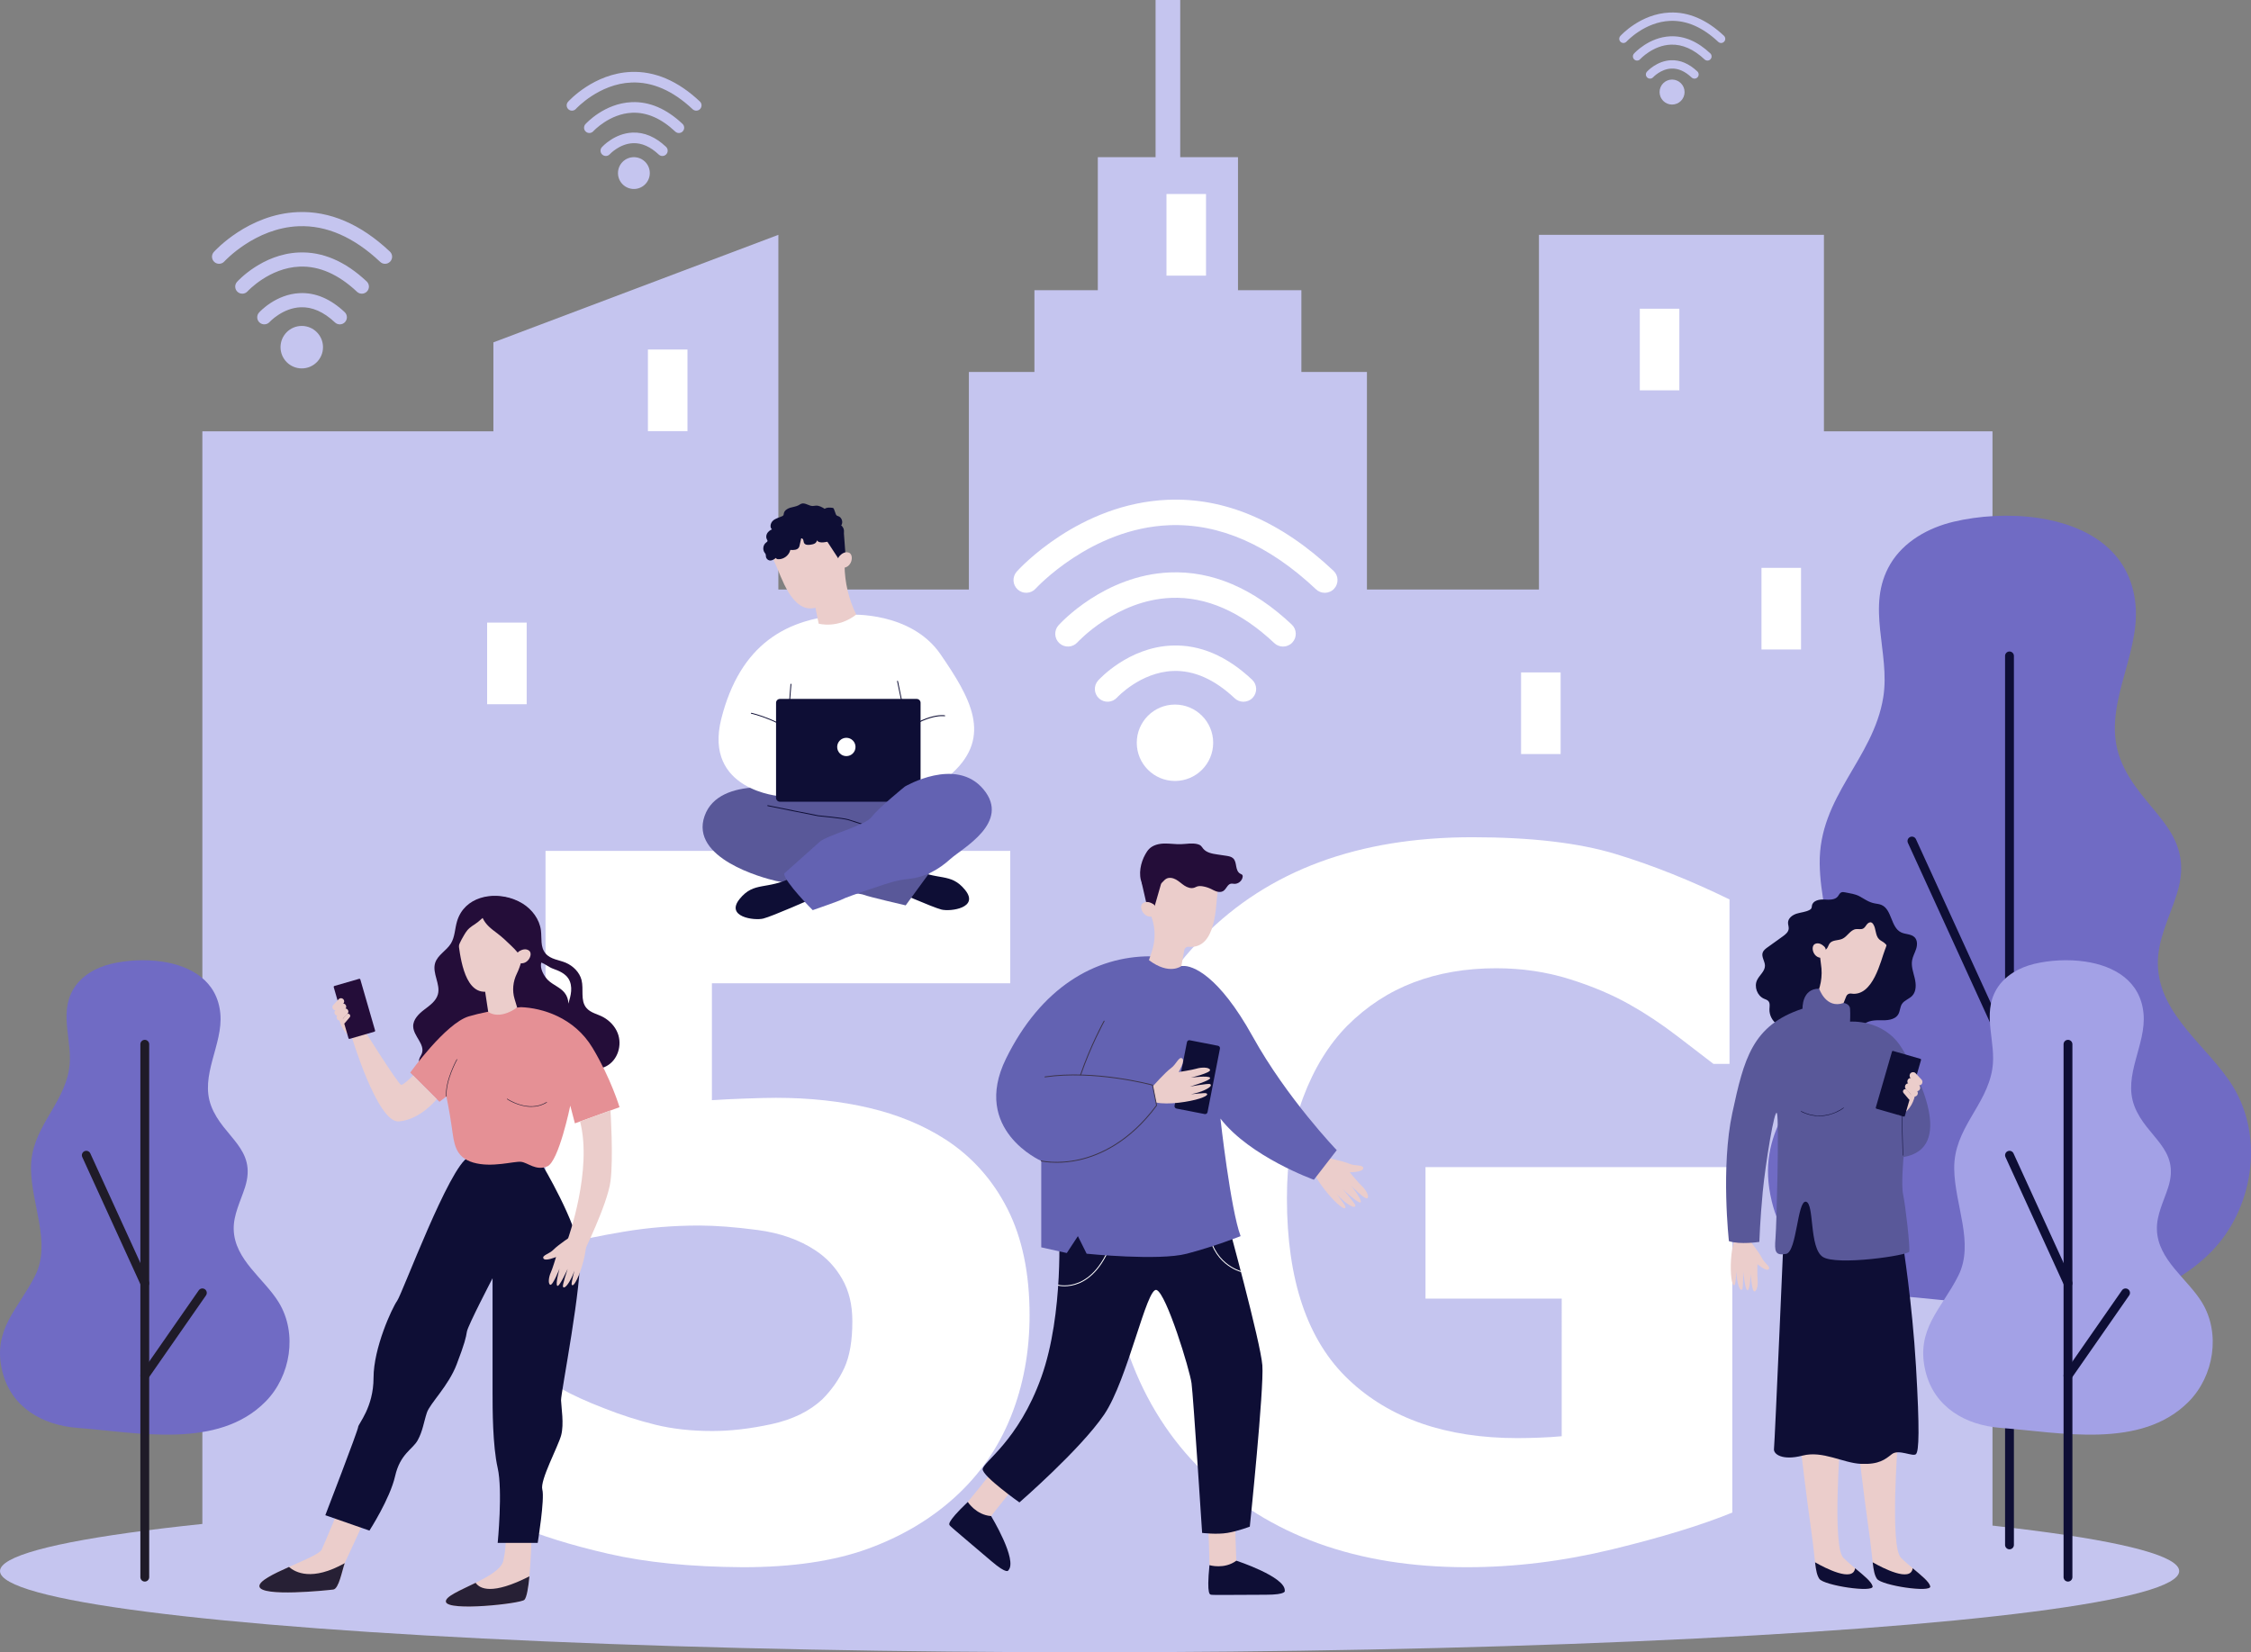 <?xml version="1.0" encoding="UTF-8" standalone="no"?>
<!-- Generator: Adobe Illustrator 23.1.0, SVG Export Plug-In . SVG Version: 6.00 Build 0)  -->

<svg
   version="1.1"
   id="Ñëîé_1"
   x="0px"
   y="0px"
   viewBox="0 0 2022.205 1484.54"
   xml:space="preserve"
   sodipodi:docname="Communications.svg"
   width="2022.205"
   height="1484.54"
   inkscape:version="1.1 (c68e22c387, 2021-05-23)"
   xmlns:inkscape="http://www.inkscape.org/namespaces/inkscape"
   xmlns:sodipodi="http://sodipodi.sourceforge.net/DTD/sodipodi-0.dtd"
   xmlns="http://www.w3.org/2000/svg"
   xmlns:svg="http://www.w3.org/2000/svg"><rect x="0" y="0" width="2022.205" height="1484.54" fill="#808080" stroke="none"/><defs
   id="defs636">
	
	
	
	
	
	
	
	
	
	
	
	
	
	
	
	
	
	
	
	
	
	
	
	
	
	

		
		
		
		
		
		
		
		
		
		
		
		
		
		
		
		
		
		
		
		
		
		
		
		
		
		
		
		
		
	
		
		
		
		
		
		
		
		
		
		
		
		
		
		
		
		
		
		
		
		
		
		
		
	
		
		
		
		
		
		
		
		
		
		
		
		
		
		
	
			
			
			
			
			
			
			
			
			
			
			
		
		
		
		
		
		
		
		
		
		
		
		
		
	
			
			
			
			
			
			
			
			
			
			
			
		</defs><sodipodi:namedview
   id="namedview634"
   pagecolor="#ffffff"
   bordercolor="#666666"
   borderopacity="1.0"
   inkscape:pageshadow="2"
   inkscape:pageopacity="0.0"
   inkscape:pagecheckerboard="0"
   showgrid="false"
   fit-margin-top="0"
   fit-margin-left="0"
   fit-margin-right="0"
   fit-margin-bottom="0"
   inkscape:zoom="0.40650308"
   inkscape:cx="886.83214"
   inkscape:cy="808.11195"
   inkscape:window-width="1920"
   inkscape:window-height="1016"
   inkscape:window-x="0"
   inkscape:window-y="27"
   inkscape:window-maximized="1"
   inkscape:current-layer="Ñëîé_1" />
<style
   type="text/css"
   id="style2">
	.st0{fill:#FFFFFF;}
	.st1{fill-rule:evenodd;clip-rule:evenodd;fill:#EBCDCB;}
	.st2{fill:#49434F;}
	.st3{fill-rule:evenodd;clip-rule:evenodd;fill:#706BC4;}
	.st4{fill-rule:evenodd;clip-rule:evenodd;fill:#E59FA0;}
	.st5{fill:#C5C5EF;}
	.st6{fill:#706BC4;}
	.st7{fill:#0E0E35;}
	.st8{fill:#1F1B28;}
	.st9{fill:#A3A1E6;}
	.st10{fill:#240D39;}
	.st11{fill:#EBCDCB;}
	.st12{fill:#E59095;}
	.st13{fill:#333333;}
	.st14{fill:#272035;}
	.st15{fill:#595899;}
	.st16{fill:#6362B2;}
	.st17{fill:#3B3348;}
</style>


<rect
   x="1382.525"
   y="210.99"
   class="st5"
   width="256.01"
   height="1175.26"
   id="rect299" /><rect
   x="1145.995"
   y="529.67"
   class="st5"
   width="256.01"
   height="856.58"
   id="rect301" /><rect
   x="1533.965"
   y="387.55"
   class="st5"
   width="256.01"
   height="998.71"
   id="rect303" /><rect
   x="657.525"
   y="529.67"
   class="st5"
   width="256.01"
   height="856.58"
   id="rect305" /><rect
   x="181.795"
   y="387.55"
   class="st5"
   width="300.48"
   height="998.71"
   id="rect307" /><polygon
   class="st5"
   points="2003.2,544.64 1747.19,641.25 1747.19,1719.91 2003.2,1719.91 "
   id="polygon309"
   transform="translate(-1303.945,-333.65)" /><g
   id="g319"
   transform="translate(-1303.945,-333.65)">
		<rect
   x="2174.35"
   y="667.86"
   class="st5"
   width="357.59"
   height="1052.05"
   id="rect311" />
		<rect
   x="2233.23"
   y="594.4"
   class="st5"
   width="239.82"
   height="171.26"
   id="rect313" />
		<rect
   x="2290.17"
   y="474.87"
   class="st5"
   width="125.94"
   height="152.09"
   id="rect315" />
		<rect
   x="2342.07"
   y="333.65"
   class="st5"
   width="22.14"
   height="169.8"
   id="rect317" />
	</g><ellipse
   class="st5"
   cx="978.855"
   cy="1411.59"
   rx="978.84"
   ry="72.95"
   id="ellipse321" /><g
   id="g327"
   transform="translate(-1303.945,-333.65)">
		<path
   class="st0"
   d="m 2228.88,1515.23 c 0,32.75 -5.58,63.09 -16.73,91.04 -11.15,27.95 -27.88,52.08 -50.18,72.41 -22.02,20.05 -48.21,35.57 -78.55,46.58 -30.35,11.01 -67.68,16.51 -112,16.51 -46.86,-0.28 -87.16,-4.31 -120.89,-12.07 -33.74,-7.76 -61.61,-16.44 -83.63,-26.04 v -137.61 h 14.4 c 7.9,4.52 16.79,9.6 26.68,15.24 9.88,5.65 22.86,11.58 38.96,17.78 14.96,5.93 30.13,10.8 45.52,14.61 15.38,3.81 32.53,5.72 51.45,5.72 16.37,0 34.01,-2.04 52.93,-6.14 18.91,-4.09 34.15,-11.5 45.73,-22.23 8.47,-8.47 15.1,-17.92 19.9,-28.37 4.8,-10.44 7.2,-24.41 7.2,-41.92 0,-14.67 -3.04,-27.31 -9.1,-37.9 -6.07,-10.59 -14.05,-19.12 -23.92,-25.62 -14.4,-9.59 -31.76,-15.73 -52.08,-18.42 -20.32,-2.68 -37.83,-4.02 -52.51,-4.02 -23.15,0 -45.66,1.84 -67.54,5.5 -21.88,3.67 -40.86,7.62 -56.95,11.86 h -13.55 v -353.99 h 417.5 v 118.98 h -268.03 v 105.01 c 8.47,-0.56 18.56,-1.06 30.28,-1.48 11.71,-0.42 20.81,-0.64 27.31,-0.64 30.2,0 58.15,3.04 83.84,9.1 25.68,6.07 48.41,15.46 68.17,28.16 23.99,15.53 42.62,36.35 55.89,62.46 13.27,26.12 19.9,57.95 19.9,95.49 z"
   id="path323" />
		<path
   class="st0"
   d="m 2860.21,1692.65 c -27.67,11.29 -63.59,22.3 -107.76,33.03 -44.18,10.72 -87.72,16.09 -130.63,16.09 -99.08,0 -178.05,-28.58 -236.91,-85.74 -58.86,-57.16 -88.29,-138.25 -88.29,-243.26 0,-98.8 29.43,-177.98 88.29,-237.54 58.86,-59.56 139.37,-89.34 241.57,-89.34 52.78,0 95.69,5.02 128.72,15.03 33.03,10.02 67.18,23.65 102.47,40.86 v 147.78 h -14.4 c -7.62,-5.93 -18.56,-14.32 -32.82,-25.19 -14.26,-10.86 -28.16,-20.11 -41.71,-27.73 -15.81,-9.03 -34.09,-16.79 -54.83,-23.29 -20.75,-6.49 -42.7,-9.74 -65.84,-9.74 -27.1,0 -51.8,4.23 -74.1,12.7 -22.3,8.47 -42.2,21.46 -59.7,38.96 -16.66,16.94 -29.85,38.39 -39.59,64.36 -9.74,25.98 -14.61,56.18 -14.61,90.61 0,73.68 18.49,128.02 55.47,163.02 36.98,35.01 87.5,52.51 151.59,52.51 5.64,0 12.28,-0.14 19.9,-0.42 7.62,-0.28 14.25,-0.7 19.9,-1.27 V 1500.44 H 2584.56 V 1382.3 h 275.65 z"
   id="path325" />
	</g><g
   id="g337"
   transform="translate(-1303.945,-333.65)">
		<path
   class="st0"
   d="m 2393.81,1001.01 c 0,-18.95 -15.37,-34.32 -34.32,-34.32 -18.95,0 -34.32,15.37 -34.32,34.32 0,18.95 15.37,34.32 34.32,34.32 18.96,0.01 34.32,-15.36 34.32,-34.32 z"
   id="path329" />
		<path
   class="st0"
   d="m 2420.98,964.15 c -2.82,0 -5.63,-1.03 -7.84,-3.11 -18.03,-16.99 -36.67,-25.26 -55.44,-24.52 -29.2,1.11 -50.05,23.64 -50.26,23.87 -4.24,4.66 -11.47,5.03 -16.15,0.8 -4.67,-4.23 -5.06,-11.42 -0.85,-16.11 1.09,-1.22 27.18,-29.78 66.09,-31.41 25.2,-1.06 49.54,9.28 72.3,30.73 4.6,4.33 4.81,11.57 0.48,16.17 -2.25,2.37 -5.29,3.58 -8.33,3.58 z"
   id="path331" />
		<path
   class="st0"
   d="m 2456.57,914.58 c -2.81,0 -5.63,-1.03 -7.84,-3.11 -29.94,-28.21 -61.17,-41.91 -92.75,-40.64 -49.12,1.94 -83.78,39.59 -84.12,39.97 -4.23,4.68 -11.46,5.05 -16.15,0.82 -4.68,-4.23 -5.07,-11.44 -0.86,-16.13 1.65,-1.84 41.12,-45.06 99.95,-47.52 38.07,-1.6 74.95,14.17 109.62,46.84 4.6,4.33 4.81,11.57 0.48,16.17 -2.25,2.39 -5.29,3.6 -8.33,3.6 z"
   id="path333" />
		<path
   class="st0"
   d="m 2494.07,866.27 c -2.81,0 -5.63,-1.03 -7.84,-3.11 -42.49,-40.04 -86.94,-59.45 -132.06,-57.61 -70.11,2.82 -119.31,56.4 -119.8,56.94 -4.23,4.68 -11.46,5.06 -16.15,0.84 -4.69,-4.22 -5.08,-11.44 -0.86,-16.14 2.24,-2.5 55.81,-61.16 135.63,-64.49 51.61,-2.16 101.71,19.32 148.93,63.81 4.6,4.33 4.81,11.57 0.48,16.17 -2.25,2.39 -5.29,3.59 -8.33,3.59 z"
   id="path335" />
	</g><g
   id="g347"
   transform="translate(-1303.945,-333.65)">
		<path
   class="st5"
   d="m 1887.7,489.16 c 0,-7.89 -6.4,-14.29 -14.29,-14.29 -7.89,0 -14.29,6.4 -14.29,14.29 0,7.89 6.4,14.29 14.29,14.29 7.89,0 14.29,-6.4 14.29,-14.29 z"
   id="path339" />
		<path
   class="st5"
   d="m 1899.01,473.81 c -1.17,0 -2.35,-0.43 -3.27,-1.3 -7.51,-7.07 -15.27,-10.52 -23.08,-10.21 -12.16,0.46 -20.84,9.84 -20.92,9.94 -1.77,1.94 -4.78,2.09 -6.72,0.33 -1.95,-1.76 -2.11,-4.76 -0.35,-6.71 0.45,-0.51 11.31,-12.4 27.51,-13.08 10.49,-0.44 20.63,3.86 30.1,12.79 1.91,1.8 2,4.82 0.2,6.73 -0.94,1.01 -2.2,1.51 -3.47,1.51 z"
   id="path341" />
		<path
   class="st5"
   d="m 1913.83,453.17 c -1.17,0 -2.35,-0.43 -3.27,-1.3 -12.47,-11.75 -25.47,-17.45 -38.61,-16.92 -20.45,0.81 -34.88,16.48 -35.02,16.64 -1.76,1.95 -4.77,2.1 -6.72,0.34 -1.95,-1.76 -2.11,-4.76 -0.36,-6.71 0.69,-0.77 17.12,-18.76 41.61,-19.78 15.85,-0.67 31.2,5.9 45.63,19.5 1.91,1.8 2,4.82 0.2,6.73 -0.93,1 -2.2,1.5 -3.46,1.5 z"
   id="path343" />
		<path
   class="st5"
   d="m 1929.44,433.07 c -1.17,0 -2.35,-0.43 -3.27,-1.3 -17.69,-16.67 -36.2,-24.75 -54.98,-23.98 -29.19,1.17 -49.67,23.48 -49.88,23.71 -1.76,1.95 -4.77,2.11 -6.72,0.35 -1.95,-1.76 -2.11,-4.76 -0.36,-6.72 0.93,-1.04 23.23,-25.46 56.47,-26.85 21.49,-0.9 42.34,8.04 62,26.57 1.91,1.8 2,4.82 0.2,6.73 -0.93,0.98 -2.19,1.49 -3.46,1.49 z"
   id="path345" />
	</g><g
   id="g357"
   transform="translate(-1303.945,-333.65)">
		<path
   class="st5"
   d="m 2817.3,416.37 c 0,-6.2 -5.03,-11.23 -11.23,-11.23 -6.2,0 -11.23,5.03 -11.23,11.23 0,6.2 5.03,11.23 11.23,11.23 6.21,0 11.23,-5.03 11.23,-11.23 z"
   id="path349" />
		<path
   class="st5"
   d="m 2826.2,404.3 c -0.92,0 -1.84,-0.34 -2.57,-1.02 -5.9,-5.56 -12,-8.27 -18.14,-8.02 -9.56,0.36 -16.38,7.74 -16.44,7.81 -1.39,1.52 -3.75,1.64 -5.28,0.26 -1.53,-1.38 -1.66,-3.74 -0.28,-5.27 0.36,-0.4 8.89,-9.75 21.63,-10.28 8.25,-0.35 16.21,3.04 23.66,10.05 1.51,1.42 1.58,3.79 0.16,5.29 -0.76,0.79 -1.75,1.18 -2.74,1.18 z"
   id="path351" />
		<path
   class="st5"
   d="m 2837.84,388.08 c -0.92,0 -1.84,-0.34 -2.57,-1.02 -9.8,-9.23 -20.02,-13.71 -30.35,-13.3 -16.07,0.64 -27.41,12.96 -27.53,13.08 -1.39,1.53 -3.75,1.65 -5.28,0.27 -1.53,-1.38 -1.66,-3.74 -0.28,-5.28 0.54,-0.6 13.45,-14.75 32.71,-15.55 12.46,-0.52 24.52,4.64 35.87,15.33 1.5,1.42 1.57,3.79 0.16,5.29 -0.74,0.79 -1.73,1.18 -2.73,1.18 z"
   id="path353" />
		<path
   class="st5"
   d="m 2850.11,372.28 c -0.92,0 -1.84,-0.34 -2.57,-1.02 -13.91,-13.1 -28.45,-19.45 -43.21,-18.85 -22.94,0.92 -39.04,18.46 -39.2,18.63 -1.38,1.53 -3.75,1.66 -5.29,0.27 -1.53,-1.38 -1.66,-3.74 -0.28,-5.28 0.73,-0.82 18.26,-20.01 44.38,-21.1 16.89,-0.71 33.28,6.32 48.73,20.88 1.5,1.42 1.57,3.79 0.16,5.29 -0.73,0.78 -1.72,1.18 -2.72,1.18 z"
   id="path355" />
	</g><g
   id="g367"
   transform="translate(-1303.945,-333.65)">
		<path
   class="st5"
   d="m 1594.12,645.58 c 0,-10.54 -8.54,-19.08 -19.08,-19.08 -10.54,0 -19.08,8.54 -19.08,19.08 0,10.54 8.54,19.08 19.08,19.08 10.54,0 19.08,-8.54 19.08,-19.08 z"
   id="path359" />
		<path
   class="st5"
   d="m 1609.22,625.09 c -1.56,0 -3.13,-0.57 -4.36,-1.73 -10.02,-9.44 -20.39,-14.04 -30.82,-13.63 -16.23,0.62 -27.82,13.14 -27.94,13.27 -2.36,2.59 -6.38,2.79 -8.98,0.44 -2.6,-2.35 -2.81,-6.35 -0.47,-8.96 0.61,-0.68 15.11,-16.56 36.74,-17.46 14.01,-0.59 27.54,5.16 40.19,17.08 2.56,2.41 2.68,6.43 0.27,8.99 -1.25,1.33 -2.94,2 -4.63,2 z"
   id="path361" />
		<path
   class="st5"
   d="m 1629.01,597.53 c -1.56,0 -3.13,-0.57 -4.36,-1.73 -16.64,-15.68 -34,-23.3 -51.56,-22.59 -27.31,1.08 -46.57,22.01 -46.76,22.22 -2.35,2.6 -6.37,2.81 -8.98,0.46 -2.6,-2.35 -2.82,-6.36 -0.48,-8.97 0.92,-1.02 22.86,-25.05 55.56,-26.42 21.17,-0.89 41.66,7.88 60.94,26.04 2.56,2.41 2.68,6.43 0.27,8.99 -1.25,1.33 -2.94,2 -4.63,2 z"
   id="path363" />
		<path
   class="st5"
   d="m 1649.85,570.68 c -1.56,0 -3.13,-0.57 -4.36,-1.73 -23.62,-22.26 -48.33,-33.05 -73.41,-32.03 -38.97,1.57 -66.33,31.35 -66.6,31.65 -2.35,2.6 -6.37,2.81 -8.98,0.47 -2.61,-2.35 -2.82,-6.36 -0.48,-8.97 1.25,-1.39 31.02,-34 75.4,-35.85 28.69,-1.2 56.54,10.74 82.79,35.47 2.56,2.41 2.68,6.43 0.27,8.99 -1.25,1.33 -2.94,2 -4.63,2 z"
   id="path365" />
	</g><g
   id="g377"
   transform="translate(-1303.945,-333.65)">
		<path
   class="st6"
   d="m 3134.98,799.05 c 43.64,6.46 82.97,29.02 87.45,78.11 4.24,46.47 -31.22,92.46 -13.68,138.49 18,47.24 69.37,63.41 50.62,121.84 -6.68,20.81 -17.44,41.1 -16.9,62.95 1.14,45.79 45.82,73.75 67.65,109.66 28.17,46.35 17.74,110.22 -19.77,148.31 -71.32,72.43 -192.28,46.41 -282.25,39.55 -52.27,-3.99 -99.43,-30.77 -112.5,-85.07 -15.18,-63.05 24.56,-93.43 49.39,-143.29 24.17,-48.52 -5.58,-105.67 -6.3,-159.87 -0.8,-60.6 48.11,-93.87 57.1,-149.55 6.5,-40.27 -16.17,-81.75 6.38,-119.78 11.94,-20.14 34.05,-32.58 56.83,-37.98 22.58,-5.36 50.04,-7.21 75.98,-3.37 z"
   id="path369" />
		<path
   class="st7"
   d="m 3109.19,1725.69 c -2.19,0 -3.97,-1.78 -3.97,-3.97 V 922.98 c 0,-2.19 1.78,-3.97 3.97,-3.97 2.19,0 3.97,1.78 3.97,3.97 v 798.74 c 0,2.19 -1.78,3.97 -3.97,3.97 z"
   id="path371" />
		<path
   class="st7"
   d="m 3109.2,1285.09 c -1.51,0 -2.94,-0.86 -3.61,-2.32 l -87.65,-191.81 c -0.91,-1.99 -0.03,-4.35 1.96,-5.26 2,-0.91 4.35,-0.03 5.26,1.96 l 87.65,191.81 c 0.91,1.99 0.03,4.35 -1.96,5.26 -0.54,0.25 -1.1,0.36 -1.65,0.36 z"
   id="path373" />
		<path
   class="st8"
   d="m 3109.19,1423.62 c -0.78,0 -1.57,-0.23 -2.26,-0.71 -1.8,-1.25 -2.24,-3.72 -0.99,-5.52 l 86.3,-124.04 c 1.25,-1.8 3.73,-2.24 5.52,-0.99 1.8,1.25 2.24,3.72 0.99,5.52 l -86.3,124.04 c -0.77,1.1 -2.01,1.7 -3.26,1.7 z"
   id="path375" />
	</g><g
   id="g387"
   transform="translate(-1303.945,-333.65)">
		<path
   class="st9"
   d="m 3177.19,1197.61 c 26.16,3.87 49.74,17.4 52.42,46.82 2.54,27.85 -18.71,55.43 -8.2,83.02 10.79,28.32 41.59,38.01 30.34,73.04 -4,12.48 -10.45,24.63 -10.13,37.73 0.68,27.45 27.46,44.21 40.55,65.74 16.89,27.79 10.64,66.07 -11.85,88.9 -42.75,43.42 -115.26,27.82 -169.19,23.71 -31.33,-2.39 -59.6,-18.44 -67.44,-51 -9.1,-37.79 14.72,-56.01 29.61,-85.9 14.49,-29.09 -3.35,-63.34 -3.78,-95.84 -0.48,-36.33 28.84,-56.27 34.23,-89.65 3.89,-24.14 -9.69,-49 3.83,-71.8 7.16,-12.07 20.41,-19.53 34.07,-22.77 13.53,-3.19 29.99,-4.3 45.54,-2 z"
   id="path379" />
		<path
   class="st7"
   d="m 3161.74,1754.67 c -2.19,0 -3.97,-1.78 -3.97,-3.97 v -478.8 c 0,-2.19 1.78,-3.97 3.97,-3.97 2.19,0 3.97,1.78 3.97,3.97 v 478.8 c -0.01,2.19 -1.78,3.97 -3.97,3.97 z"
   id="path381" />
		<path
   class="st7"
   d="m 3161.74,1490.56 c -1.51,0 -2.94,-0.86 -3.61,-2.32 l -52.54,-114.98 c -0.91,-1.99 -0.03,-4.35 1.96,-5.26 2,-0.92 4.35,-0.03 5.26,1.96 l 52.54,114.98 c 0.91,1.99 0.03,4.35 -1.96,5.26 -0.54,0.24 -1.1,0.36 -1.65,0.36 z"
   id="path383" />
		<path
   class="st7"
   d="m 3161.73,1573.59 c -0.78,0 -1.57,-0.23 -2.26,-0.71 -1.8,-1.25 -2.24,-3.72 -0.99,-5.52 l 51.73,-74.35 c 1.25,-1.8 3.72,-2.24 5.52,-0.99 1.8,1.25 2.24,3.72 0.99,5.52 l -51.73,74.35 c -0.77,1.11 -2,1.7 -3.26,1.7 z"
   id="path385" />
	</g><g
   id="g397"
   transform="translate(-1303.945,-333.65)">
		<path
   class="st6"
   d="m 1449.47,1197.61 c 26.16,3.87 49.74,17.4 52.42,46.82 2.54,27.85 -18.71,55.43 -8.2,83.02 10.79,28.32 41.59,38.01 30.34,73.04 -4,12.48 -10.45,24.63 -10.13,37.73 0.68,27.45 27.46,44.21 40.55,65.74 16.89,27.79 10.64,66.07 -11.85,88.9 -42.75,43.42 -115.26,27.82 -169.2,23.71 -31.33,-2.39 -59.6,-18.44 -67.44,-51 -9.1,-37.79 14.72,-56.01 29.61,-85.9 14.49,-29.09 -3.35,-63.34 -3.78,-95.84 -0.48,-36.33 28.84,-56.27 34.23,-89.65 3.89,-24.14 -9.69,-49 3.83,-71.8 7.16,-12.07 20.41,-19.53 34.07,-22.77 13.54,-3.19 30,-4.3 45.55,-2 z"
   id="path389" />
		<path
   class="st8"
   d="m 1434.01,1754.67 c -2.19,0 -3.97,-1.78 -3.97,-3.97 v -478.8 c 0,-2.19 1.78,-3.97 3.97,-3.97 2.19,0 3.97,1.78 3.97,3.97 v 478.8 c 0,2.19 -1.78,3.97 -3.97,3.97 z"
   id="path391" />
		<path
   class="st8"
   d="m 1434.01,1490.56 c -1.5,0 -2.94,-0.86 -3.61,-2.32 l -52.54,-114.98 c -0.91,-1.99 -0.03,-4.35 1.96,-5.26 1.99,-0.91 4.35,-0.03 5.26,1.96 l 52.54,114.98 c 0.91,1.99 0.03,4.35 -1.96,5.26 -0.54,0.24 -1.1,0.36 -1.65,0.36 z"
   id="path393" />
		<path
   class="st8"
   d="m 1434.01,1573.59 c -0.78,0 -1.57,-0.23 -2.26,-0.71 -1.8,-1.25 -2.24,-3.72 -0.99,-5.52 l 51.73,-74.35 c 1.25,-1.8 3.72,-2.24 5.52,-0.99 1.8,1.25 2.24,3.72 0.99,5.52 l -51.73,74.35 c -0.77,1.11 -2.01,1.7 -3.26,1.7 z"
   id="path395" />
	</g><path
   class="st10"
   d="m 371.195,922.26 c 0.25,8.69 10.69,15.93 7.83,24.13 -0.64,1.82 -1.9,3.39 -2.41,5.25 -1.12,4.09 1.93,8.49 5.91,9.98 3.97,1.49 8.47,0.66 12.39,-0.98 3.92,-1.64 7.48,-4.02 11.34,-5.78 8.66,-3.94 18.41,-4.54 27.74,-6.37 9.47,-1.86 18.89,-5.07 28.52,-4.4 11.11,0.78 21.12,6.59 31.52,10.57 10.6,4.05 21.9,6.25 33.25,6.46 5.92,0.11 12.05,-0.37 17.3,-3.1 10.48,-5.46 14.53,-19.07 10.32,-29.79 -2.4,-6.12 -7.16,-11.12 -12.86,-14.3 -5.09,-2.84 -11.58,-3.79 -15.42,-8.55 -5.38,-6.66 -2.08,-16.61 -4.2,-24.9 -1.79,-6.98 -7.66,-12.71 -14.14,-15.48 -6.06,-2.59 -13.59,-2.95 -18.14,-8.29 -4.95,-5.8 -3.3,-13.82 -4.19,-20.78 -1.27,-9.95 -7.88,-18.76 -16.39,-24.06 -2.54,-1.58 -5.3,-2.92 -8.19,-3.98 -19.11,-7.01 -44.01,-2.18 -50.72,19.67 -2.05,6.7 -1.91,14.18 -5.57,20.15 -3.98,6.49 -11.99,10.33 -14.2,17.61 -2.78,9.15 5.07,18.98 2.48,28.18 -1.69,6.02 -7.31,9.91 -12.28,13.69 -4.97,3.79 -10.07,8.83 -9.89,15.07 z m 115.15,-57.43 c 3.58,1.34 6.72,4.2 10.59,5.57 5.27,1.86 10.79,4.24 13.78,8.95 2.07,3.26 2.66,7.28 2.37,11.13 -0.29,3.85 -1.39,7.58 -2.49,11.28 0.02,-3.52 -1.2,-7.04 -3.4,-9.79 -3.85,-4.8 -10.16,-6.91 -14.66,-11.12 -3.63,-3.42 -7.96,-10.88 -6.19,-16.02 z"
   id="path399" /><path
   class="st11"
   d="m 477.585,1376.59 c 0,0 -0.76,54.82 -6.52,60.81 -3.29,3.42 -68.66,10.6 -70.51,1.84 -1.84,-8.76 47.93,-20.74 51.61,-36.87 3.69,-16.13 1.84,-31.34 1.84,-31.34 z"
   id="path401" /><path
   class="st11"
   d="m 327.055,1366.67 c 0,0 -13.83,30.42 -16.59,35.94 -2.76,5.53 -5.53,24.89 -11.06,25.58 -5.53,0.69 -64.98,6.91 -66.36,-2.77 -1.38,-9.68 52.53,-25.58 55.99,-33.18 3.46,-7.6 16.59,-39.4 16.59,-39.4 z"
   id="path403" /><path
   class="st7"
   d="m 487.195,1046.63 c 0,0 30.88,51.61 33.64,78.34 2.77,26.73 -17.05,126.73 -16.82,133.18 0.23,6.45 2.8,21.2 0.13,31.34 -2.67,10.14 -19.26,40.55 -16.95,48.85 2.3,8.3 -4.15,47.93 -4.15,47.93 h -35.94 c 0,0 4.61,-47 0,-67.28 -4.61,-20.28 -4.61,-53.46 -4.61,-67.28 0,-13.82 0,-103.23 0,-103.23 0,0 -22.12,42.4 -23.04,47.93 -0.92,5.53 -1.84,10.14 -9.22,29.49 -7.37,19.36 -23.96,35.02 -26.73,43.32 -2.77,8.29 -3.69,16.59 -8.3,24.89 -4.61,8.29 -15.67,11.98 -20.28,32.26 -4.61,20.28 -23.04,48.85 -23.04,48.85 l -39.63,-13.82 c 0,0 29.49,-76.5 29.49,-79.26 0,-2.77 13.83,-17.51 13.83,-44.24 0,-26.73 16.59,-62.67 21.2,-69.12 4.61,-6.45 47,-121.2 64.06,-129.03 17.05,-7.87 66.36,6.88 66.36,6.88 z"
   id="path405" /><path
   class="st12"
   d="m 468.075,904.92 c 18.66,0.69 47.7,8.99 64.29,36.64 16.59,27.65 24.19,53.23 24.19,53.23 l -40.09,14.52 -4.15,-15.9 c 0,0 -10.37,50.46 -20.74,54.61 -10.37,4.15 -17.28,-3.46 -23.5,-4.15 -6.22,-0.69 -26.27,5.53 -42.86,0.69 -16.59,-4.84 -17.28,-17.28 -19.35,-31.8 -2.07,-14.52 -4.84,-27.65 -4.84,-27.65 l -6.22,4.84 -26.27,-26.27 c 0,0 31.8,-44.24 52.53,-50.46 20.74,-6.23 47.01,-8.3 47.01,-8.3 z"
   id="path407" /><path
   class="st11"
   d="m 548.445,997.72 c 0,0 2.72,42.92 0,63.66 -2.72,20.74 -24.84,65.44 -24.84,65.44 l -13.36,-13.83 c 0,0 22.19,-61.89 10.86,-105.37 z"
   id="path409" /><path
   class="st11"
   d="m 439.715,807.32 c 15.73,-1.35 30.21,9.48 33.4,24.94 1.05,5.08 0.8,10.1 -0.48,14.73 -2.64,11.47 -4.86,20.73 -8.3,27.75 -3.49,7.11 -4.35,15.23 -2.06,22.81 l 2.31,7.66 c -16.71,11.79 -25.99,3.95 -25.99,3.95 l -2.75,-18.08 v 0 c -19.91,0.64 -22.78,-35.85 -24.4,-46.52 h 0.03 c -0.08,-0.4 -0.15,-0.8 -0.21,-1.2 -2.71,-17.85 10.17,-34.47 28.45,-36.04 z"
   id="path413" /><path
   class="st10"
   d="m 446.745,838.61 c 4.39,3.3 8.36,7.12 12.32,10.93 4.19,4.03 8.53,8.33 10.18,13.9 4.46,-4.6 6.82,-10.81 8.67,-16.94 0.86,-2.84 1.64,-5.76 1.61,-8.73 -0.04,-4.21 -1.68,-8.21 -3.3,-12.09 -2.09,-5.01 -4.32,-10.22 -8.48,-13.71 -2.75,-2.31 -6.17,-3.69 -9.62,-4.7 -8.05,-2.35 -16.78,-2.79 -24.82,-0.4 -8.04,2.39 -15.31,7.78 -19.2,15.22 -5,9.57 -3.98,21.05 -2.83,31.79 0.4,-4.59 2.77,-8.75 5.07,-12.74 1.5,-2.59 3.05,-5.24 5.32,-7.2 3.87,-3.34 5.16,-2.93 11.89,-9.16 2.97,6.27 7.7,9.7 13.19,13.83 z"
   id="path415" /><path
   class="st11"
   d="m 464.485,857.14 c 0.35,-1.08 1.11,-1.98 2.09,-2.56 2.01,-1.19 5.65,-2.71 8.65,-0.5 4.4,3.24 -1.75,14.52 -10.1,10.65 0,-0.01 -2.5,-1.84 -0.64,-7.59 z"
   id="path417" /><path
   class="st11"
   d="m 371.125,966.27 c 0,0 -8.29,8.47 -10.71,8.47 -2.42,0 -35.08,-52.19 -35.08,-52.19 l -10.02,6.91 c 0,0 23.5,79.49 42.86,78.11 19.35,-1.38 34.22,-20.05 34.22,-20.05 z"
   id="path433" /><path
   class="st11"
   d="m 332.245,923.76 c 0,0 -4.67,-10.68 -10.71,-14.83 -6.05,-4.15 -10.71,-2.51 -10.71,-2.51 l -6.56,-4.09 c 0,0 -3.81,20.8 11.98,30.16 1.31,0.78 16,-8.73 16,-8.73 z"
   id="path435" /><path
   class="st10"
   d="m 322.625,879.45 -22.22,6.43 c -0.46,0.13 -0.73,0.62 -0.6,1.08 l 13.26,45.83 c 0.13,0.46 0.62,0.73 1.08,0.6 l 22.22,-6.43 c 0.46,-0.13 0.73,-0.62 0.6,-1.08 l -13.26,-45.83 c -0.13,-0.47 -0.61,-0.74 -1.08,-0.6 z"
   id="path437" /><path
   class="st11"
   d="m 301.485,907.8 c -0.7,0 -1.41,-0.26 -1.96,-0.77 -1.16,-1.09 -1.23,-2.91 -0.14,-4.07 l 4.84,-5.19 c 1.09,-1.16 2.91,-1.22 4.07,-0.14 1.16,1.09 1.23,2.91 0.14,4.07 l -4.84,5.18 c -0.57,0.61 -1.34,0.92 -2.11,0.92 z"
   id="path439" /><path
   class="st11"
   d="m 303.315,912.58 c -0.7,0 -1.41,-0.26 -1.96,-0.77 -1.16,-1.09 -1.23,-2.91 -0.14,-4.07 l 4.84,-5.19 c 1.09,-1.16 2.91,-1.22 4.07,-0.14 1.16,1.09 1.23,2.91 0.14,4.07 l -4.84,5.19 c -0.57,0.6 -1.34,0.91 -2.11,0.91 z"
   id="path441" /><path
   class="st11"
   d="m 305.255,916.99 c -0.7,0 -1.41,-0.26 -1.96,-0.77 -1.16,-1.09 -1.23,-2.91 -0.14,-4.07 l 4.84,-5.18 c 1.09,-1.16 2.91,-1.22 4.07,-0.14 1.16,1.09 1.23,2.91 0.14,4.07 l -4.84,5.19 c -0.57,0.59 -1.34,0.9 -2.11,0.9 z"
   id="path443" /><path
   class="st11"
   d="m 308.305,919.88 c -0.44,0 -0.88,-0.15 -1.24,-0.45 -0.81,-0.69 -0.91,-1.9 -0.23,-2.71 l 4.41,-5.22 c 0.68,-0.81 1.9,-0.91 2.71,-0.23 0.81,0.68 0.91,1.9 0.23,2.71 l -4.41,5.22 c -0.39,0.45 -0.93,0.68 -1.47,0.68 z"
   id="path445" /><path
   class="st14"
   d="m 401.025,985.34 c -0.12,0 -0.23,-0.09 -0.24,-0.22 -1.26,-13.74 9.37,-33.12 9.48,-33.32 0.06,-0.12 0.21,-0.16 0.33,-0.09 0.12,0.06 0.16,0.21 0.09,0.33 -0.11,0.19 -10.66,19.45 -9.42,33.04 0.01,0.13 -0.09,0.25 -0.22,0.26 -0.01,0 -0.02,0 -0.02,0 z"
   id="path447" /><path
   class="st14"
   d="m 477.245,994.46 c -11.71,0 -21.61,-6.76 -21.75,-6.85 -0.11,-0.07 -0.14,-0.23 -0.06,-0.33 0.08,-0.11 0.23,-0.14 0.33,-0.06 0.19,0.13 18.96,12.92 35.22,2.99 0.11,-0.07 0.26,-0.03 0.33,0.08 0.07,0.11 0.03,0.26 -0.08,0.33 -4.62,2.82 -9.44,3.84 -13.99,3.84 z"
   id="path449" /><path
   class="st14"
   d="m 475.615,1416.3 c -33.45,17.05 -44.61,11.26 -48.31,5.83 -13.7,6.74 -27.71,12.4 -26.72,17.12 1.84,8.76 67.22,1.58 70.51,-1.84 2.11,-2.19 3.55,-10.92 4.52,-21.11 z"
   id="path451" /><path
   class="st14"
   d="m 259.605,1407.89 c -13.87,6.19 -27.25,12.65 -26.56,17.53 1.38,9.68 60.83,3.46 66.36,2.76 5.02,-0.63 7.76,-16.62 10.29,-23.71 -29.48,16.52 -44.37,8.31 -50.09,3.42 z"
   id="path453" /><path
   class="st11"
   d="m 513.755,1110.3 c 0,0 -12.55,8.38 -16.41,12.41 -3.86,4.03 -10.6,5.07 -9.15,7.97 1.45,2.9 11.34,-1.29 11.34,-1.29 0,0 -3.26,10.88 -4.77,14.07 -1.51,3.19 -2.76,9.59 -0.51,10.87 2.25,1.29 8.43,-14.55 8.43,-14.55 0,0 -3.9,13.85 -2.07,15.48 1.82,1.63 9.37,-15.26 9.37,-15.26 0,0 -4.88,14.57 -4.26,16.05 0.61,1.48 2.53,0.75 5.51,-3.99 2.98,-4.74 4.8,-10.35 4.8,-10.35 0,0 -2.66,10.49 -2.54,11.86 0.12,1.37 1.29,3.17 4.96,-4.32 3.67,-7.49 8.96,-24.96 8.06,-34.77 z"
   id="path455" /><path
   class="st11"
   d="m 1705.035,1294.35 c 0,0 -7.42,95.16 2.7,105.28 10.12,10.12 24.97,19.57 26.32,25.64 1.35,6.07 -43.86,-0.68 -47.91,-6.75 -4.05,-6.07 -3.37,-16.2 -7.42,-44.54 -4.05,-28.35 -10.12,-79.64 -10.12,-79.64 h 36.43 z"
   id="path459" /><path
   class="st7"
   d="m 1734.055,1425.27 c -0.92,-4.13 -8.09,-9.83 -15.76,-16.24 -1.69,12.99 -27.21,-0.33 -35.97,-5.32 0.88,7.37 1.71,11.65 3.82,14.81 4.05,6.07 49.26,12.82 47.91,6.75 z"
   id="path461" /><path
   class="st11"
   d="m 1653.275,1294.35 c 0,0 -7.42,95.16 2.7,105.28 10.12,10.12 24.97,19.57 26.32,25.64 1.35,6.07 -43.86,-0.68 -47.91,-6.75 -4.05,-6.07 -3.37,-16.2 -7.42,-44.54 -4.05,-28.35 -10.12,-79.64 -10.12,-79.64 h 36.43 z"
   id="path463" /><path
   class="st7"
   d="m 1682.295,1425.27 c -0.92,-4.13 -8.09,-9.83 -15.76,-16.24 -1.69,12.99 -27.21,-0.33 -35.97,-5.32 0.88,7.37 1.71,11.65 3.82,14.81 4.04,6.07 49.26,12.82 47.91,6.75 z"
   id="path465" /><path
   class="st7"
   d="m 1657.785,801.8 c -1.27,-0.27 -2.66,-0.52 -3.82,0.07 -1.36,0.69 -1.93,2.3 -2.88,3.49 -2.73,3.45 -7.95,3.06 -12.35,2.83 -4.4,-0.22 -9.96,0.94 -10.91,5.24 -0.22,0.98 -0.16,2.06 -0.71,2.91 -0.35,0.54 -0.91,0.91 -1.48,1.22 -3.52,1.92 -7.69,2.12 -11.52,3.31 -3.83,1.19 -7.74,4.06 -7.83,8.07 -0.04,1.88 0.78,3.73 0.6,5.6 -0.29,2.97 -2.93,5.08 -5.36,6.82 -4.54,3.26 -9.09,6.52 -13.63,9.79 -1.81,1.3 -3.72,2.74 -4.41,4.85 -1.24,3.84 2.11,7.71 2.08,11.75 -0.04,4.95 -4.9,8.35 -7.06,12.81 -2.89,5.97 0.07,14.05 6.13,16.74 1.4,0.62 2.99,1.03 4.01,2.19 1.64,1.87 1.05,4.7 0.95,7.18 -0.21,5.34 2.52,10.7 6.97,13.66 8.76,5.82 20.51,1.65 30.9,3.28 6.33,0.99 12.09,4.15 18.25,5.92 7.18,2.06 14.92,2.18 22.16,0.33 0.81,-0.21 1.64,-0.45 2.3,-0.96 1.64,-1.28 1.71,-3.68 2.46,-5.62 2.21,-5.77 9.85,-6.76 16.03,-6.58 6.18,0.18 13.66,-0.08 16.72,-5.45 1.62,-2.84 1.47,-6.47 3.25,-9.22 2.16,-3.32 6.52,-4.47 9.24,-7.35 3.77,-4 3.53,-10.3 2.26,-15.66 -1.27,-5.35 -3.33,-10.78 -2.38,-16.19 0.63,-3.59 2.54,-6.81 3.64,-10.28 1.1,-3.47 1.21,-7.68 -1.3,-10.32 -3.05,-3.21 -8.32,-2.6 -12.3,-4.54 -9.33,-4.56 -8.06,-20.62 -17.62,-24.64 -1.88,-0.79 -3.95,-0.97 -5.96,-1.35 -5.38,-1.01 -8.96,-3.77 -13.58,-6.31 -3.92,-2.18 -8.44,-2.67 -12.85,-3.59 z"
   id="path467" /><path
   class="st11"
   d="m 1571.465,1113.98 c 0,0 9.03,11.48 11.37,16.35 2.34,4.87 8.23,7.85 6.03,10.08 -2.2,2.23 -10.05,-4.6 -10.05,-4.6 0,0 -0.27,10.99 0.16,14.38 0.43,3.39 -0.34,9.65 -2.8,10.16 -2.46,0.51 -3.39,-15.92 -3.39,-15.92 0,0 -0.57,13.91 -2.74,14.87 -2.17,0.95 -4.04,-16.86 -4.04,-16.86 0,0 0.11,14.87 -0.9,16.04 -1.01,1.17 -2.55,-0.07 -3.87,-5.33 -1.32,-5.26 -1.31,-10.96 -1.31,-10.96 0,0 -0.7,10.45 -1.23,11.68 -0.52,1.23 -2.14,2.53 -3.27,-5.46 -1.13,-7.99 -0.75,-25.66 3.02,-34.42 z"
   id="path469" /><path
   class="st11"
   d="m 1693.425,853.18 -0.03,-0.01 c 0.16,-0.36 0.32,-0.72 0.47,-1.09 6.55,-16.37 -2,-35.04 -19.03,-40.59 -14.2,-4.63 -29.92,1.85 -36.72,15.14 -2.53,4.93 -3.58,10.16 -3.38,15.24 -0.04,9.68 0.04,17.65 1.12,24.27 1.78,10.92 -0.23,22.11 -5.75,31.69 l -0.67,1.16 c 13.26,14.92 23.82,9.53 23.82,9.53 l 5.34,-13.35 c 0.69,-1.74 2.5,-2.77 4.34,-2.47 19.9,3.16 26.76,-30.21 30.49,-39.52 z"
   id="path473" /><path
   class="st7"
   d="m 1641.455,851.86 c 0.94,-1.31 1.28,-2.98 2.27,-4.26 2.51,-3.24 7.59,-2.4 11.33,-4.08 4.61,-2.07 7.13,-8.03 12.15,-8.71 2.22,-0.3 4.65,0.52 6.62,-0.54 1.43,-0.77 2.21,-2.32 3.2,-3.6 0.99,-1.28 2.63,-2.42 4.14,-1.84 0.69,0.26 1.2,0.84 1.61,1.45 2.75,4.09 1.78,10.17 5.32,13.6 1.13,1.1 2.6,1.77 3.9,2.67 3.61,2.5 5.79,6.92 5.58,11.31 3.54,-1.26 5.02,-5.64 4.62,-9.38 -0.4,-3.74 -2.17,-7.18 -3.11,-10.82 -0.94,-3.63 -1.05,-7.43 -1.88,-11.09 -0.83,-3.66 -2.57,-7.37 -5.79,-9.29 -2.67,-1.59 -5.94,-1.72 -8.82,-2.87 -2.53,-1.01 -4.67,-2.76 -7.03,-4.11 -6.87,-3.94 -15.69,-4.25 -22.83,-0.81 -2.52,1.22 -4.81,2.86 -7.08,4.49 -5.07,3.64 -10.15,7.27 -15.22,10.91 -2.44,1.75 -4.95,3.58 -6.4,6.2 -2.47,4.46 -1.26,9.97 0.01,14.91 0.62,2.41 1.46,5.11 3.68,6.23 4.19,2.12 10.34,4.34 13.73,-0.37 z"
   id="path489" /><path
   class="st11"
   d="m 1640.215,853.33 c -0.09,-1.11 -0.61,-2.13 -1.41,-2.9 -1.65,-1.58 -4.77,-3.83 -8.11,-2.4 -4.9,2.1 -1.57,14.19 7.23,12.36 0,0 2.78,-1.19 2.29,-7.06 z"
   id="path491" /><path
   class="st7"
   d="m 1709.535,1118.2 c 0,0 8.32,51.97 11.7,109.33 3.37,57.36 2.7,76.26 0,78.96 -2.7,2.7 -15.52,-4.72 -21.6,0 -6.07,4.72 -11.47,9.45 -27.67,8.77 -16.2,-0.67 -34.42,-12.15 -52.64,-7.42 -18.22,4.72 -26.32,-1.35 -25.65,-6.07 0.68,-4.72 9.45,-208.54 9.45,-208.54 l 12.15,-31.72 h 65.46 l 14.17,5.4 z"
   id="path495" /><path
   class="st15"
   d="m 1619.335,906.29 c 0,0 -0.88,-18.13 14.93,-17.97 0,0 6.08,18.48 21.94,12.82 0,0 5.48,0.6 5.81,5.15 0.34,4.56 0,11.64 0,11.64 0,0 29.86,-2.53 46.06,23.11 16.2,25.64 48.25,90.77 2.02,98.53 0,0 -2.36,24.97 -0.34,34.08 2.02,9.11 6.41,47.58 5.4,50.95 -1.01,3.37 -65.12,12.82 -77.61,4.72 -12.49,-8.1 -7.42,-48.25 -15.18,-49.6 -7.76,-1.35 -8.1,45.22 -17.88,46.9 -9.79,1.69 -10.46,-2.02 -9.45,-14.17 1.01,-12.15 3.37,-105.62 1.35,-112.03 -2.02,-6.41 -10.46,45.89 -12.82,70.52 -2.36,24.63 -3.04,44.88 -3.04,44.88 0,0 -17.21,2.7 -27.33,-0.67 0,0 -7.42,-66.48 3.04,-115.07 10.46,-48.57 17.88,-78.94 63.1,-93.79 z"
   id="path497" /><path
   class="st7"
   d="m 1709.535,1038.32 c -0.11,0 -0.19,-0.08 -0.2,-0.19 -0.02,-0.41 -1.56,-40.9 0,-55.59 0.01,-0.1 0.1,-0.18 0.2,-0.18 0.01,0 0.01,0 0.02,0 0.11,0.01 0.19,0.11 0.18,0.22 -1.55,14.66 -0.01,55.13 0,55.54 0.01,0.1 -0.08,0.19 -0.2,0.2 0.01,0 0.01,0 0,0 z"
   id="path499" /><g
   id="g513"
   transform="translate(-1303.945,-333.65)">
			<path
   class="st11"
   d="m 2994.27,1326.33 c 0,0 5.09,-11.67 11.7,-16.19 6.6,-4.53 11.7,-2.74 11.7,-2.74 l 7.16,-4.47 c 0,0 4.16,22.71 -13.08,32.93 -1.44,0.86 -17.48,-9.53 -17.48,-9.53 z"
   id="path501" />
			<path
   class="st7"
   d="m 3004.69,1277.93 24.42,7.06 c 0.46,0.13 0.73,0.62 0.6,1.08 l -14.52,50.2 c -0.13,0.46 -0.62,0.73 -1.08,0.6 l -24.42,-7.06 c -0.46,-0.13 -0.73,-0.62 -0.6,-1.08 l 14.52,-50.19 c 0.13,-0.47 0.61,-0.74 1.08,-0.61 z"
   id="path503" />
			<path
   class="st11"
   d="m 3027.86,1308.91 c 0.77,0 1.54,-0.28 2.14,-0.85 1.27,-1.19 1.34,-3.18 0.15,-4.44 l -5.28,-5.66 c -1.18,-1.27 -3.18,-1.33 -4.44,-0.15 -1.27,1.19 -1.34,3.17 -0.15,4.44 l 5.28,5.66 c 0.61,0.66 1.45,1 2.3,1 z"
   id="path505" />
			<path
   class="st11"
   d="m 3025.85,1314.13 c 0.77,0 1.54,-0.28 2.15,-0.85 1.27,-1.19 1.34,-3.17 0.15,-4.44 l -5.28,-5.66 c -1.19,-1.27 -3.18,-1.34 -4.44,-0.15 -1.27,1.19 -1.34,3.18 -0.15,4.44 l 5.28,5.66 c 0.61,0.67 1.45,1 2.29,1 z"
   id="path507" />
			<path
   class="st11"
   d="m 3023.73,1318.94 c 0.77,0 1.54,-0.28 2.14,-0.85 1.27,-1.19 1.34,-3.18 0.15,-4.44 l -5.28,-5.66 c -1.19,-1.27 -3.18,-1.34 -4.45,-0.15 -1.27,1.19 -1.34,3.18 -0.15,4.44 l 5.28,5.66 c 0.63,0.67 1.47,1 2.31,1 z"
   id="path509" />
			<path
   class="st11"
   d="m 3020.41,1322.1 c 0.48,0 0.96,-0.16 1.35,-0.5 0.88,-0.75 0.99,-2.07 0.25,-2.95 l -4.82,-5.7 c -0.75,-0.89 -2.07,-1 -2.96,-0.25 -0.88,0.75 -0.99,2.07 -0.25,2.95 l 4.82,5.7 c 0.42,0.49 1.01,0.75 1.61,0.75 z"
   id="path511" />
		</g><path
   class="st7"
   d="m 1634.375,1002.79 c -5.01,0 -10.6,-1.08 -16.49,-4.09 -0.1,-0.05 -0.14,-0.17 -0.09,-0.27 0.05,-0.1 0.18,-0.14 0.27,-0.09 20.79,10.62 37.86,-2.99 38.03,-3.13 0.09,-0.07 0.21,-0.06 0.28,0.03 0.07,0.09 0.06,0.21 -0.03,0.28 -0.12,0.11 -9.11,7.27 -21.97,7.27 z"
   id="path515" /><path
   class="st7"
   d="m 802.375,799.57 c 0,0 35.33,15.65 43.4,17.66 8.07,2.02 34.32,-1.51 21.2,-17.66 -13.12,-16.15 -24.23,-7.57 -47.95,-19.68 -23.72,-12.11 -16.65,19.68 -16.65,19.68 z"
   id="path519" /><path
   class="st15"
   d="m 713.195,710.12 c 0,0 -67,-14.76 -80.25,23.09 -13.25,37.85 52.1,55.57 64.22,58.29 12.13,2.72 40,5.05 46.31,7.07 6.31,2.02 29.78,4.04 33.06,5.55 3.28,1.51 37.1,9.34 37.1,9.34 l 25.24,-34.57 -26.24,-22.35 -11.2,-41.16 z"
   id="path521" /><path
   class="st0"
   d="m 763.915,552.28 c 0,0 54.51,-3.03 81,35.58 26.5,38.61 46.94,73.43 10.6,106.74 -36.34,33.31 -87.06,16.66 -87.06,16.66 l -67.38,4.16 c 0,0 -69.65,-4.92 -52.99,-70.03 16.66,-65.1 57.29,-91.6 115.83,-93.11 z"
   id="path523" /><path
   class="st7"
   d="m 823.525,627.98 h -122.87 c -1.92,0 -3.48,1.56 -3.48,3.48 v 85.4 c 0,1.92 1.56,3.48 3.48,3.48 h 122.87 c 1.92,0 3.48,-1.56 3.48,-3.48 v -85.4 c 0,-1.92 -1.56,-3.48 -3.48,-3.48 z"
   id="path525" /><path
   class="st7"
   d="m 729.095,807.66 c 0,0 -35.33,15.65 -43.4,17.66 -8.08,2.02 -34.32,-1.51 -21.2,-17.66 13.12,-16.15 24.23,-7.57 47.95,-19.68 23.71,-12.12 16.65,19.68 16.65,19.68 z"
   id="path527" /><path
   class="st7"
   d="m 801.395,665.85 c -0.11,0 -0.22,-0.05 -0.3,-0.13 -0.14,-0.16 -0.13,-0.42 0.03,-0.56 28.96,-25.57 46.91,-22.56 47.65,-22.43 0.22,0.04 0.36,0.25 0.32,0.46 -0.04,0.22 -0.25,0.36 -0.46,0.32 -0.18,-0.03 -18.35,-3.04 -46.98,22.24 -0.08,0.07 -0.17,0.1 -0.26,0.1 z"
   id="path529" /><path
   class="st7"
   d="m 721.525,665.85 c -0.1,0 -0.2,-0.04 -0.28,-0.12 -18.25,-18.25 -46.08,-24.44 -46.36,-24.5 -0.21,-0.05 -0.35,-0.26 -0.3,-0.47 0.05,-0.21 0.26,-0.35 0.47,-0.3 0.28,0.06 28.34,6.29 46.76,24.71 0.15,0.16 0.15,0.41 0,0.56 -0.09,0.08 -0.19,0.12 -0.29,0.12 z"
   id="path531" /><path
   class="st7"
   d="m 810.855,634.22 c -0.18,0 -0.35,-0.13 -0.39,-0.32 l -4.54,-21.74 c -0.04,-0.21 0.09,-0.42 0.31,-0.47 0.22,-0.05 0.43,0.09 0.47,0.31 l 4.54,21.74 c 0.04,0.21 -0.09,0.42 -0.31,0.47 -0.03,0.01 -0.06,0.01 -0.08,0.01 z"
   id="path533" /><path
   class="st7"
   d="m 708.655,638.6 c -0.01,0 -0.02,0 -0.03,0 -0.22,-0.02 -0.38,-0.21 -0.36,-0.43 l 1.89,-23.47 c 0.02,-0.22 0.21,-0.38 0.43,-0.36 0.22,0.02 0.38,0.21 0.36,0.43 l -1.89,23.47 c -0.03,0.2 -0.2,0.36 -0.4,0.36 z"
   id="path535" /><path
   class="st7"
   d="m 789.655,745.47 c -0.03,0 -0.05,0 -0.08,-0.01 -3.25,-0.65 -11.28,-3.29 -18.36,-5.62 -3.95,-1.3 -7.36,-2.42 -9.24,-2.97 -5.14,-1.49 -26.77,-3.5 -26.99,-3.52 -0.45,-0.09 -40.85,-8.09 -45.35,-9.09 -0.21,-0.05 -0.35,-0.26 -0.3,-0.47 0.05,-0.21 0.26,-0.35 0.47,-0.3 4.49,1 44.88,9 45.29,9.08 0.85,0.08 21.88,2.03 27.1,3.54 1.9,0.55 5.32,1.67 9.27,2.97 6.71,2.21 15.07,4.96 18.27,5.6 0.22,0.04 0.35,0.25 0.31,0.47 -0.04,0.19 -0.2,0.32 -0.39,0.32 z"
   id="path539" /><path
   class="st11"
   d="m 769.225,552.17 c -6.82,-13.76 -10.32,-28.89 -10.51,-44.25 -0.06,-5.2 -0.47,-11.03 -0.99,-17.6 -0.19,-5.38 -1.71,-10.81 -4.76,-15.82 -8.23,-13.5 -25.34,-19.1 -39.96,-13.11 -17.56,7.2 -25.12,27.59 -16.91,44.36 0.19,0.38 0.38,0.75 0.58,1.12 l -0.03,0.01 c 4.71,9.64 14.72,44.9 35.91,39.17 l 2.9,14.3 c 0,0 17.13,4.84 33.77,-8.18 z"
   id="path541" /><polygon
   class="st7"
   points="2057.9,836.73 2042.26,812.82 2062.02,812.11 2063.73,835.2 "
   id="polygon549"
   transform="translate(-1303.945,-333.65)" /><path
   class="st11"
   d="m 752.825,502.85 c 0.01,-1.17 0.48,-2.3 1.27,-3.17 1.62,-1.8 4.74,-4.42 8.37,-3.18 5.34,1.83 2.78,14.86 -6.66,13.62 0,0.01 -3.03,-1.03 -2.98,-7.27 z"
   id="path551" /><path
   class="st7"
   d="m 755.715,472.09 c 2,-2.76 0.54,-7.29 -2.7,-8.35 -0.44,-0.15 -0.92,-0.24 -1.29,-0.51 -0.53,-0.38 -0.78,-1.02 -1,-1.63 -0.48,-1.31 -0.96,-2.62 -1.44,-3.93 -0.15,-0.42 -0.32,-0.86 -0.68,-1.12 -0.32,-0.23 -0.73,-0.28 -1.12,-0.32 -2.26,-0.23 -4.76,-0.4 -6.6,0.93 -2.45,-1.5 -5.12,-3.05 -7.98,-2.85 -0.91,0.06 -1.81,0.3 -2.73,0.32 -3.54,0.06 -6.87,-3.21 -10.22,-2.07 -0.87,0.3 -1.62,0.87 -2.42,1.32 -2.34,1.31 -5.12,1.54 -7.69,2.32 -2.57,0.78 -5.21,2.47 -5.68,5.12 -0.1,0.56 -0.1,1.17 -0.41,1.65 -0.3,0.46 -0.82,0.71 -1.32,0.93 -2.74,1.18 -5.77,1.91 -7.99,3.89 -2.22,1.98 -3.18,5.86 -0.97,7.85 -1.78,0.76 -3.4,1.98 -4.34,3.67 -0.93,1.69 -1.07,3.87 -0.08,5.53 0.2,0.33 0.44,0.65 0.46,1.04 0.03,0.7 -0.68,1.17 -1.25,1.59 -2.68,1.97 -3.38,6.15 -1.49,8.89 0.41,0.59 0.92,1.13 1.12,1.82 0.18,0.6 0.1,1.25 0.17,1.88 0.18,1.72 1.62,3.23 3.33,3.5 2.1,0.33 4.06,-1.02 5.76,-2.3 0.04,0.8 1.05,1.15 1.85,1.19 5,0.27 9.92,-3.47 11.01,-8.36 2.88,0.26 6.44,0.16 7.78,-2.4 0.29,-0.55 0.43,-1.17 0.57,-1.78 0.48,-2.07 0.95,-4.14 1.42,-6.22 0.89,-0.16 1.65,0.71 1.91,1.58 0.26,0.87 0.26,1.82 0.68,2.62 1.04,1.94 3.8,1.85 5.97,1.49 1.22,-0.2 2.47,-0.42 3.54,-1.02 1.08,-0.6 1.97,-1.69 2,-2.92 1.16,1.89 3.81,2.09 6.01,1.85 5.51,-0.59 10.31,-2.63 15.05,-5.4 1.74,-1.02 2.93,-1.46 3.24,-3.65 0.33,-2.29 -0.62,-4.78 -2.47,-6.15 z"
   id="path559" /><path
   class="st16"
   d="m 812.875,706.72 c 0,0 45.93,-27.25 70.66,2.52 24.73,29.77 -19.18,52.99 -29.78,62.58 -10.6,9.59 -22.71,16.15 -35.83,17.66 -13.12,1.51 -17.16,3.03 -32.3,8.08 -15.14,5.05 -27.76,9.59 -29.27,10.6 -1.51,1.01 -26.24,9.59 -26.24,9.59 0,0 -25.23,-25.23 -25.74,-32.81 0,0 24.73,-22 31.8,-28.41 7.07,-6.41 40.88,-14.49 46.94,-22.56 6.04,-8.08 29.76,-27.25 29.76,-27.25 z"
   id="path561" /><path
   class="st0"
   d="m 768.555,671.13 c 0,-4.55 -3.69,-8.23 -8.23,-8.23 -4.55,0 -8.23,3.69 -8.23,8.23 0,4.55 3.69,8.23 8.23,8.23 4.55,0.01 8.23,-3.68 8.23,-8.23 z"
   id="path563" /><path
   class="st11"
   d="m 1189.825,1039.85 c 0,0 16.4,3.19 22.07,5.66 5.67,2.47 13,0.65 12.76,4.23 -0.24,3.58 -12.14,3.53 -12.14,3.53 0,0 7.99,9.73 10.89,12.34 2.91,2.62 6.92,8.61 5.17,10.89 -1.75,2.28 -14.84,-11.26 -14.84,-11.26 0,0 9.9,12.48 8.74,14.93 -1.16,2.45 -16.1,-11.59 -16.1,-11.59 0,0 11.21,12.8 11.22,14.57 0,1.77 -2.26,1.85 -7.33,-1.72 -5.07,-3.57 -9.33,-8.52 -9.33,-8.52 0,0 7.21,9.58 7.67,11.04 0.46,1.45 0.04,3.79 -6.91,-2.29 -6.95,-6.08 -19.83,-21.67 -23.11,-32.08 z"
   id="path567" /><path
   class="st11"
   d="m 1109.485,1366.41 c 0,0 1.01,36.04 1.31,36.54 0.3,0.5 -2.42,5.13 -2.42,5.13 l -11.27,2.52 -10.57,-4.33 c 0,0 -0.5,-33.52 -1.81,-38.76 -1.32,-5.23 24.76,-1.1 24.76,-1.1 z"
   id="path569" /><path
   class="st7"
   d="m 1086.535,1406.28 c 0,0 13.29,4.03 24.16,-4.03 0,0 44.29,14.5 43.49,26.98 0,0 2.01,3.62 -16.91,3.62 -18.93,0 -48.32,0.4 -49.13,0 -0.81,-0.4 -4.42,1.75 -1.61,-26.57 z"
   id="path571" /><path
   class="st11"
   d="m 912.785,1334.17 c 0,0 -22.69,28.01 -22.79,28.59 -0.1,0.58 -5.18,2.32 -5.18,2.32 l -10.2,-5.43 -5.21,-10.17 c 0,0 21.44,-25.78 23.85,-30.6 2.43,-4.82 19.53,15.29 19.53,15.29 z"
   id="path573" /><path
   class="st7"
   d="m 869.415,1349.49 c 0,0 7.47,11.71 20.96,12.67 0,0 24.19,39.84 15.45,48.79 0,0 -0.83,4.06 -15.2,-8.26 -14.37,-12.32 -36.94,-31.15 -37.29,-31.98 -0.34,-0.83 -4.49,-1.54 16.08,-21.22 z"
   id="path575" /><path
   class="st7"
   d="m 1102.635,1097.03 c 0,0 29.8,108.72 31.41,129.66 1.61,20.94 -11.27,144.96 -11.27,144.96 0,0 -10.47,4.03 -20.13,5.64 -9.66,1.61 -22.71,0 -22.71,0 0,0 -7.9,-122.41 -9.51,-134.49 -1.61,-12.08 -22.55,-80.53 -31.41,-83.76 -8.86,-3.22 -25.77,80.53 -47.11,111.94 -21.34,31.41 -76.1,78.92 -76.1,78.92 0,0 -33.02,-23.36 -33.02,-29.8 0,-6.44 32.01,-25.05 52.65,-82.59 20.64,-57.54 15.8,-136.46 15.8,-136.46 l 111.14,-19.33 z"
   id="path577" /><path
   class="st0"
   d="m 956.225,1155.71 c -3.46,0 -5.63,-0.56 -5.67,-0.57 -0.21,-0.06 -0.34,-0.27 -0.28,-0.49 0.06,-0.21 0.28,-0.33 0.49,-0.28 0.08,0.02 8.38,2.16 18.53,-2.15 9.38,-3.99 22.33,-14.45 30.7,-41.69 0.06,-0.21 0.29,-0.32 0.5,-0.26 0.21,0.06 0.33,0.29 0.26,0.5 -8.47,27.57 -21.64,38.17 -31.19,42.21 -5.2,2.18 -9.91,2.73 -13.34,2.73 z"
   id="path579" /><path
   class="st0"
   d="m 1114.735,1142.81 c -0.03,0 -0.06,0 -0.1,-0.01 -0.27,-0.07 -27.31,-7.18 -29.32,-40.11 -0.01,-0.22 0.15,-0.41 0.37,-0.42 0.25,0 0.41,0.15 0.42,0.37 1.97,32.33 28.45,39.32 28.71,39.39 0.21,0.05 0.34,0.27 0.29,0.48 -0.03,0.18 -0.19,0.3 -0.37,0.3 z"
   id="path581" /><path
   class="st16"
   d="m 1033.325,859.23 c 0,0 20.79,9.28 29.24,8.68 8.46,-0.6 32.01,7.85 62.82,63.42 30.8,55.57 75.5,102.08 75.5,102.08 l -20.54,26.58 c 0,0 -57.38,-20.54 -83.96,-54.96 0,0 9.06,81.4 18.12,105.63 0,0 -22.95,9.13 -48.32,15.78 -25.37,6.64 -90,0 -90,0 l -7.85,-15.78 -9.97,15.17 -22.95,-5.13 v -77.61 c 0,0 -63.12,-27.78 -31.71,-91.81 31.42,-64.05 80.09,-92.05 129.62,-92.05 z"
   id="path583" /><path
   class="st7"
   d="m 1094.225,939.61 -25.37,-4.95 c -1.18,-0.23 -2.32,0.54 -2.55,1.72 l -11.14,57.09 c -0.23,1.18 0.54,2.32 1.72,2.55 l 25.37,4.95 c 1.18,0.23 2.32,-0.54 2.55,-1.72 l 11.14,-57.09 c 0.23,-1.17 -0.54,-2.31 -1.72,-2.55 z"
   id="path585" /><path
   class="st11"
   d="m 1035.755,975.89 c 0,0 11.11,-12.48 16.12,-16.1 5.01,-3.62 7.18,-10.85 10.14,-8.82 2.95,2.03 -3.15,12.24 -3.15,12.24 0,0 12.44,-1.91 16.17,-3.08 3.73,-1.17 10.94,-1.56 12.01,1.1 1.07,2.66 -17.25,7.03 -17.25,7.03 0,0 15.79,-2.16 17.3,0.09 1.51,2.25 -18.17,7.94 -18.17,7.94 0,0 16.73,-3.12 18.25,-2.22 1.53,0.9 0.43,2.89 -5.22,5.43 -5.65,2.54 -12.08,3.69 -12.08,3.69 0,0 11.92,-1.32 13.4,-0.97 1.48,0.34 3.28,1.89 -5.49,4.78 -8.77,2.88 -28.76,6.02 -39.38,3.53 z"
   id="path587" /><path
   class="st17"
   d="m 949.165,1044.72 c -8.51,0 -13.75,-1.24 -13.83,-1.26 -0.21,-0.05 -0.34,-0.27 -0.29,-0.48 0.05,-0.21 0.26,-0.34 0.48,-0.29 0.14,0.04 14.29,3.39 33.99,-1.06 18.15,-4.09 44.86,-15.84 69.08,-48.51 l -3.54,-17.85 c -3.82,-1.02 -52.53,-13.63 -96.24,-7.3 -0.22,0.03 -0.42,-0.12 -0.45,-0.33 -0.03,-0.22 0.12,-0.42 0.34,-0.45 45.46,-6.59 96.29,7.24 96.8,7.38 0.14,0.04 0.25,0.16 0.28,0.31 l 3.63,18.26 c 0.02,0.11 0,0.22 -0.07,0.31 -24.41,33 -51.37,44.84 -69.69,48.97 -7.89,1.76 -14.9,2.3 -20.49,2.3 z"
   id="path589" /><path
   class="st17"
   d="m 970.765,966.18 c -0.04,0 -0.09,-0.01 -0.13,-0.02 -0.21,-0.07 -0.32,-0.3 -0.25,-0.5 8.97,-26.28 21.05,-48.19 21.17,-48.41 0.11,-0.19 0.35,-0.26 0.54,-0.16 0.19,0.11 0.26,0.35 0.16,0.54 -0.12,0.22 -12.17,22.07 -21.11,48.28 -0.06,0.16 -0.22,0.27 -0.38,0.27 z"
   id="path591" /><path
   class="st11"
   d="m 1093.815,801.89 h -0.03 c 0.08,-0.42 0.16,-0.84 0.23,-1.26 2.94,-18.77 -10.52,-36.33 -29.76,-38.06 -16.03,-1.44 -30.98,9.14 -34.94,24.74 -1.47,5.79 -1.32,11.53 0.12,16.82 1.83,8.12 3.46,15.07 5.43,20.94 3.25,9.72 3.12,20.25 -0.14,29.97 l -2.56,7.64 c 18.4,13.83 29.11,5.33 29.11,5.33 l 2.63,-14.35 c 0.34,-1.87 2.06,-3.15 3.96,-2.98 0.01,0 0.02,0 0.03,0 25.15,2.29 24.16,-37.58 25.92,-48.79 z"
   id="path595" /><path
   class="st10"
   d="m 1028.925,767.54 c 0.99,-1.74 2.07,-3.47 3.5,-4.88 3.51,-3.47 8.71,-4.66 13.64,-4.76 4.94,-0.1 9.86,0.72 14.79,0.58 5,-0.15 10.09,-1.28 14.93,-0.03 1.06,0.28 2.12,0.68 2.96,1.4 0.85,0.73 1.41,1.74 2.11,2.61 2.94,3.63 8.01,4.56 12.63,5.24 2.67,0.4 5.34,0.79 8.01,1.19 2.28,0.34 4.72,0.75 6.38,2.35 1.86,1.8 2.23,4.58 2.68,7.12 0.45,2.54 1.28,5.35 3.55,6.58 0.78,0.42 1.75,0.69 2.12,1.49 0.18,0.39 0.18,0.84 0.14,1.26 -0.38,3.65 -3.96,6.67 -7.63,6.41 -0.91,-0.06 -1.82,-0.3 -2.73,-0.18 -3.28,0.44 -4.26,4.86 -7.06,6.64 -1.72,1.09 -3.95,1.03 -5.9,0.44 -1.95,-0.59 -3.71,-1.65 -5.56,-2.51 -2.21,-1.02 -4.55,-1.74 -6.94,-2.14 -1.7,-0.28 -3.48,-0.4 -5.11,0.15 -0.85,0.29 -1.64,0.76 -2.49,1.05 -2.97,1.03 -6.28,-0.13 -8.91,-1.85 -2.63,-1.71 -4.9,-3.97 -7.66,-5.49 -2.76,-1.51 -6.31,-2.16 -8.97,-0.49 -1.53,0.96 -2.55,2.54 -3.91,3.72 -3.6,3.11 -8.89,2.99 -13.64,2.7 -0.98,-0.06 -2.03,-0.15 -2.8,-0.76 -0.55,-0.44 -0.88,-1.08 -1.15,-1.72 -3.5,-8.14 -1.18,-18.75 3.02,-26.12 z"
   id="path607" /><polygon
   class="st10"
   points="2329.48,1126.34 2334.75,1149.31 2340.88,1149.06 2348.91,1121.11 "
   id="polygon609"
   transform="translate(-1303.945,-333.65)" /><path
   class="st11"
   d="m 1037.965,814.85 c -0.36,-1.14 -1.16,-2.09 -2.18,-2.7 -2.11,-1.26 -5.93,-2.88 -9.1,-0.58 -4.64,3.38 1.76,15.28 10.57,11.25 -0.01,0 2.63,-1.92 0.71,-7.97 z"
   id="path611" /><rect
   x="1366.465"
   y="604.16"
   class="st0"
   width="35.53"
   height="73.34"
   id="rect619" /><rect
   x="582.065"
   y="314.05"
   class="st0"
   width="35.53"
   height="73.34"
   id="rect621" /><rect
   x="437.625"
   y="559.4"
   class="st0"
   width="35.53"
   height="73.34"
   id="rect623" /><rect
   x="1473.135"
   y="277.38"
   class="st0"
   width="35.53"
   height="73.34"
   id="rect625" /><rect
   x="1582.445"
   y="510.21"
   class="st0"
   width="35.53"
   height="73.34"
   id="rect627" /><rect
   x="1047.905"
   y="174.32"
   class="st0"
   width="35.53"
   height="73.34"
   id="rect629" />
</svg>
